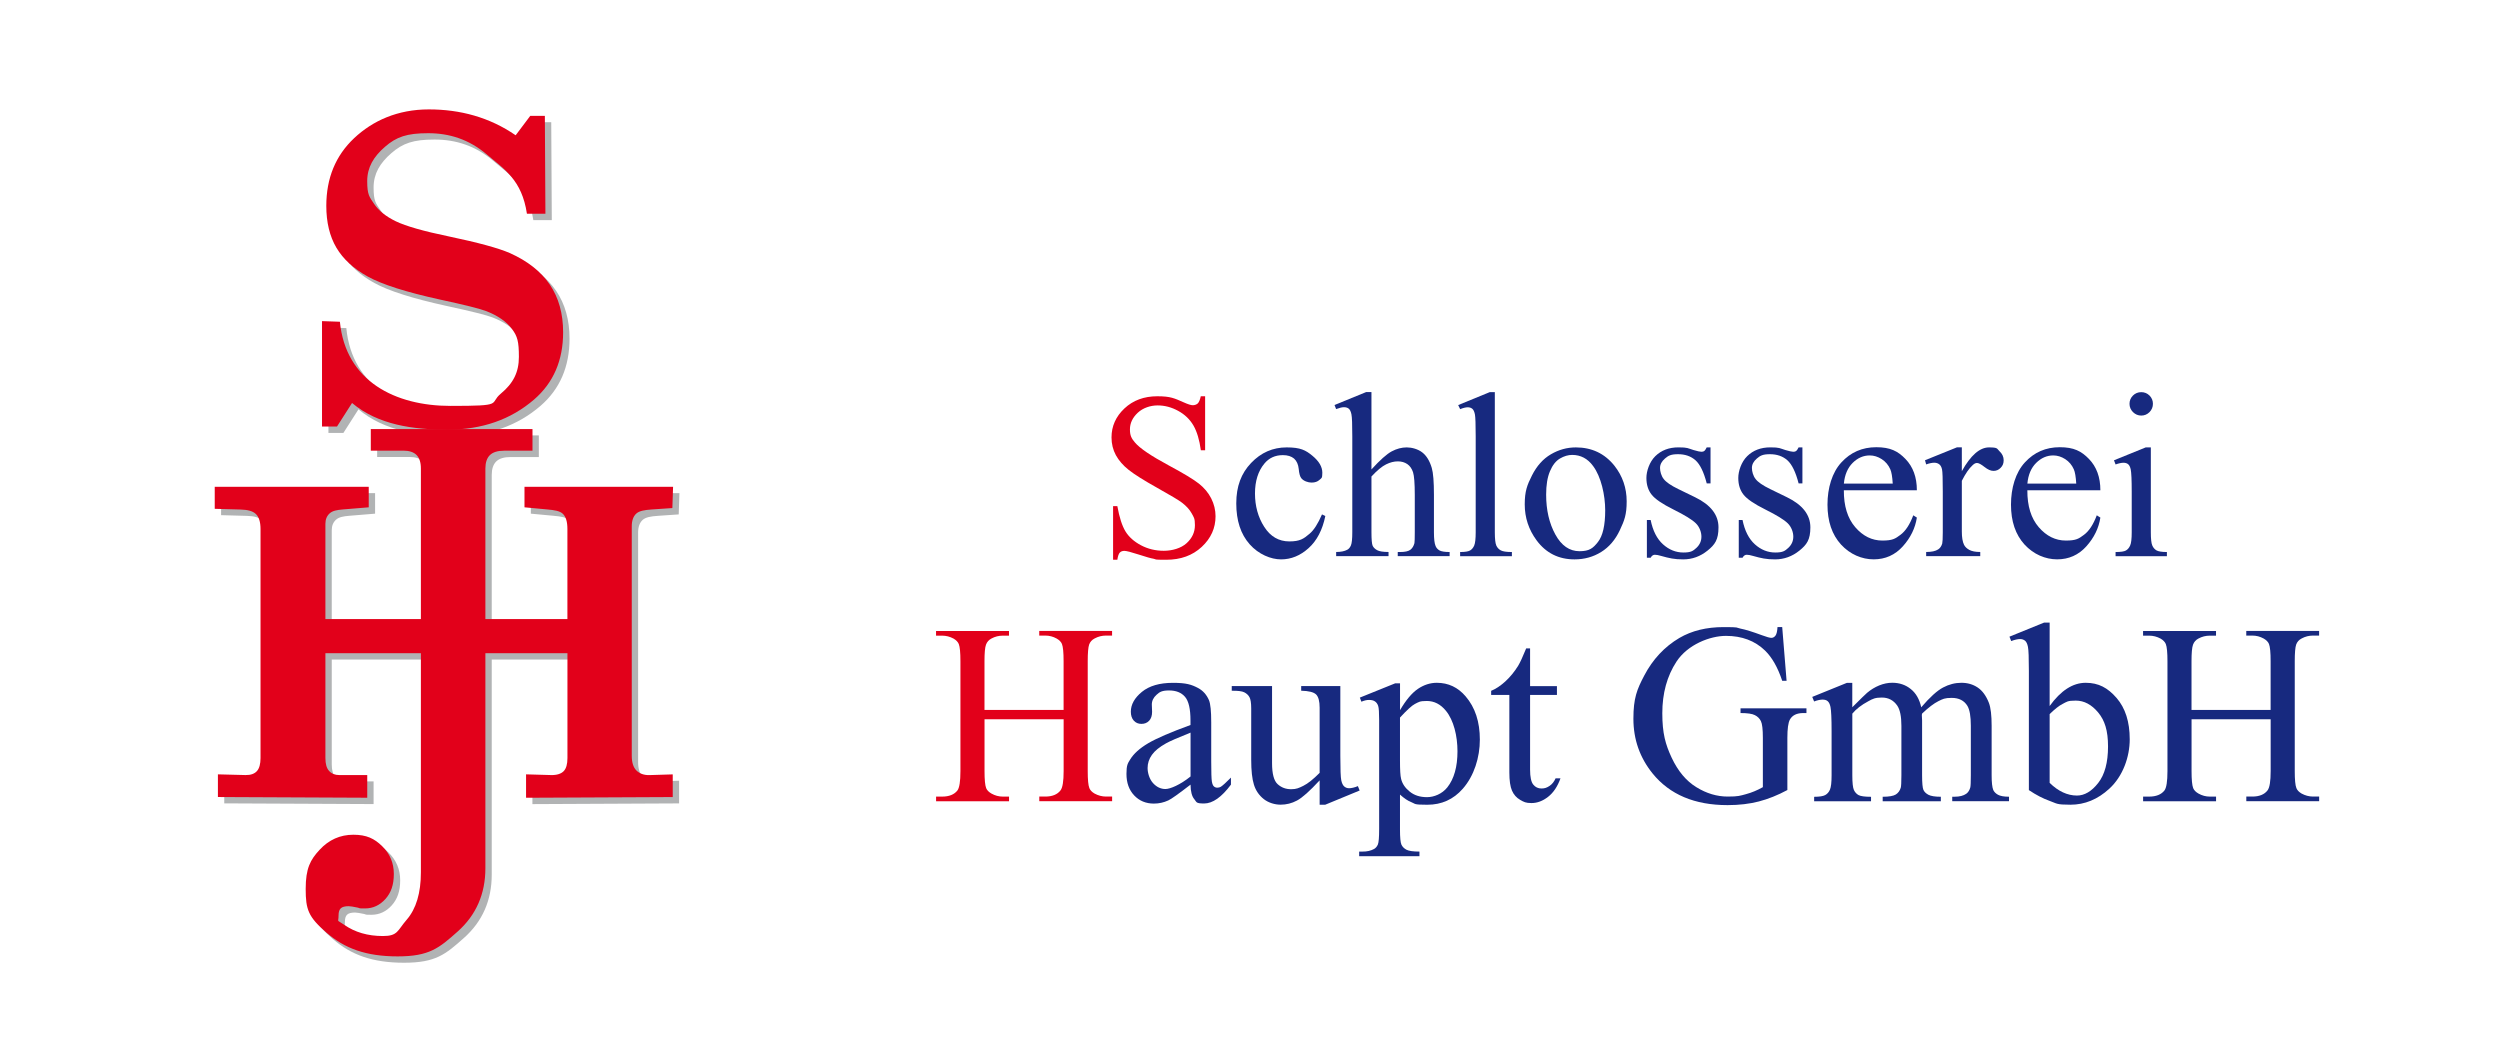 <svg xmlns="http://www.w3.org/2000/svg" viewBox="0 0 6693.1 2834.6"><defs><style>      .cls-1 {        fill: #b1b3b4;      }      .cls-1, .cls-2 {        fill-rule: evenodd;      }      .cls-3 {        fill: #17297f;      }      .cls-2, .cls-4 {        fill: #e2001a;      }    </style></defs><g><g id="Ebene_1"><g><path class="cls-1" d="M591.9,1320.3h412.3v54.9l-69.3,5.7c-15.7,1.3-27.5,3.5-35.2,10.4-7.8,7-11.5,16.3-11.5,28.2v254.9h647.9v-241.3c0-19.4-4.1-33-12.4-40.7s-22.2-9.7-41.5-11.5l-61-5.7v-54.9h397.8l-1.9,56.9-55.4,3.8c-19.3,1.3-33.2,3.7-41.2,11s-12.1,18.7-12.1,34.1v614.3c0,17.9,4.2,31.1,12.4,39.3s19.9,12.8,34.9,12.4l62.4-1.9v60.7l-392.7,1.9v-62.7l66.8,1.9c15.8.4,27.2-3.5,33.9-10.4,6.8-7,10.1-18.7,10.1-35.2v-280.7h-648v280.7c0,15.8,3.2,27.3,9.9,34.6,6.6,7.3,15.6,11,27,11h75.1v60.7l-399.8-1.9v-60.7l74,1.9c13.9.3,24.1-3.5,30.5-10.7,6.4-7.1,9.6-18.9,9.6-34.9v-613.1c0-19-4.2-32.5-12.7-40.4-8.4-7.9-22-11.3-40.7-11.8l-69.2-1.9v-58.8h0Z"></path><path class="cls-1" d="M1009.6,1165.7h433v57.9h-75.6c-17.6,0-30.4,4-38.4,11.8s-12.1,19.9-12.1,36v1070.2c0,68.5-24.7,125.2-74.2,169.3-49.8,44.4-75.9,66.6-160.6,66.6s-141.7-21.1-190.6-63.5c-48.8-42.3-55.7-61.8-55.7-117.1s12.4-77.9,37.2-104.7c24.7-26.8,54.9-40.4,90.4-40.4s56.1,10.2,77,30.5,31.4,45.2,31.4,74.5-7.5,50.2-22.5,67c-15.1,16.8-33.2,25.3-54.5,25.3s-11.5-.5-19.8-2.2c-11.3-2.3-19.4-3.8-24.1-3.8-10,0-17,1.8-21,5.5-4.2,3.9-6.1,10.3-6.1,18.7,0,21.3-6.9,10.2,14.8,25.4,28.8,20.2,63.5,30.3,103.9,30.3s38.5-14.6,63.8-43.8c25.2-29.1,37.9-71.4,37.9-126.7v-1081.2c0-16.5-4-28.6-11.8-36.3-7.8-7.7-19.6-11.5-34.9-11.5h-87.4v-57.9h0Z"></path><path class="cls-1" d="M1397.6,379.2l39.1-52h39.1l1.5,262.1h-49.5c-13.6-90.9-60.4-118.8-107.6-158.9-47.3-40.1-99.7-56.8-156.8-56.8s-85,9.8-115.6,36.4c-30.6,26.5-47.6,55-47.6,92s6.1,42.2,18.2,60.5c12.1,18.3,31.5,33.9,58.5,47,26.9,12.9,74.2,26.5,141.6,40.4,78.8,16.5,133.2,31.4,163.3,44.5,47.7,21.3,83.5,49.4,107.2,84.4,23.8,35.1,35.8,77.7,35.8,127.8,0,75.2-25.9,135.1-77.6,179.9-62.4,53.9-139.5,80.8-231.4,80.8s-186-12.4-256.1-71.4l-40.3,63.1h-40.1v-282.3l47.9,1.7c15.4,159.9,149,225.3,295.9,225.3s101.7-5.2,135-32.9c33.3-27.7,48.3-57.1,48.3-98.4s-3.9-55.1-18.5-74.6c-14.6-19.6-37.4-35.5-68.3-47.6-16.8-6.6-58.6-17-125.3-31.4-89.8-19.7-153.9-40.1-192.1-61.2-38.3-21.1-66.4-47-84.5-77.6-17.9-30.5-26.9-67.8-26.9-111.9,0-74,24.8-134.4,74.5-181.2,49.7-46.7,116.3-77,199.9-77s162.4,20.9,232.6,69.3"></path><path class="cls-2" d="M574.9,1303.3h412.3v54.9l-69.3,5.7c-15.7,1.3-27.5,3.5-35.2,10.4-7.8,7-11.5,16.3-11.5,28.2v254.9h647.9v-241.3c0-19.4-4.1-33-12.4-40.7s-22.2-9.7-41.5-11.5l-61-5.7v-54.9h397.8l-1.9,56.9-55.4,3.8c-19.3,1.3-33.2,3.7-41.2,11s-12.1,18.7-12.1,34.1v614.3c0,17.9,4.2,31.1,12.4,39.3s19.9,12.8,34.9,12.4l62.4-1.9v60.7l-392.7,1.9v-62.7l66.8,1.9c15.8.4,27.2-3.5,33.9-10.4,6.8-7,10.1-18.7,10.1-35.2v-280.7h-648v280.7c0,15.8,3.2,27.3,9.9,34.6,6.6,7.3,15.6,11,27,11h75.1v60.7l-399.8-1.9v-60.7l74,1.9c13.9.3,24.1-3.5,30.5-10.7,6.4-7.1,9.6-18.9,9.6-34.9v-613.1c0-19-4.2-32.5-12.7-40.4-8.4-7.9-22-11.3-40.7-11.8l-69.2-1.9v-58.8h0Z"></path><path class="cls-2" d="M992.6,1148.7h433v57.9h-75.6c-17.6,0-30.4,4-38.4,11.8s-12.1,19.9-12.1,36v1070.2c0,68.5-24.7,125.2-74.2,169.3-49.8,44.4-75.9,66.6-160.6,66.6s-141.7-21.1-190.6-63.5c-48.8-42.3-55.7-61.8-55.7-117.1s12.4-77.9,37.2-104.7c24.7-26.8,54.9-40.4,90.4-40.4s56.1,10.2,77,30.5,31.4,45.2,31.4,74.5-7.5,50.2-22.5,67c-15.1,16.8-33.2,25.3-54.5,25.3s-11.5-.5-19.8-2.2c-11.3-2.3-19.4-3.8-24.1-3.8-10,0-17,1.8-21,5.5-4.2,3.9-6.1,10.3-6.1,18.7,0,21.3-6.9,10.2,14.8,25.4,28.8,20.2,63.5,30.3,103.9,30.3s38.5-14.6,63.8-43.8c25.2-29.1,37.9-71.4,37.9-126.7v-1081.2c0-16.5-4-28.6-11.8-36.3-7.8-7.7-19.6-11.5-34.9-11.5h-87.4v-57.9h0Z"></path><path class="cls-2" d="M1380.5,362.2l39.1-52h39.1l1.5,262.1h-49.5c-13.6-90.9-60.4-118.8-107.6-158.9-47.3-40.1-99.7-56.8-156.8-56.8s-85,9.8-115.6,36.4c-30.6,26.5-47.6,55-47.6,92s6.1,42.2,18.2,60.5c12.1,18.3,31.5,33.9,58.5,47,26.9,12.9,74.2,26.5,141.6,40.4,78.8,16.5,133.2,31.4,163.3,44.5,47.7,21.3,83.5,49.4,107.2,84.4,23.8,35.1,35.7,77.7,35.7,127.8,0,75.2-25.9,135.1-77.6,179.9-62.4,53.9-139.5,80.8-231.4,80.8s-186-12.4-256.1-71.4l-40.3,63.1h-40.1v-282.3l47.9,1.7c15.4,159.9,149,225.3,295.9,225.3s101.7-5.2,135-32.9c33.3-27.7,48.3-57.1,48.3-98.4s-3.9-55.1-18.5-74.6c-14.6-19.6-37.4-35.5-68.3-47.6-16.8-6.6-58.6-17-125.3-31.4-89.8-19.7-153.9-40.1-192.1-61.2-38.3-21.1-66.4-47-84.5-77.6-17.9-30.5-26.9-67.8-26.9-111.9,0-74,24.8-134.4,74.5-181.2,49.7-46.7,116.3-77,199.9-77s162.4,20.9,232.6,69.3"></path></g><g><path class="cls-4" d="M3226.4,1060.7v144.8h-11.4c-3.8-27.8-10.4-50-19.9-66.4-9.6-16.5-23.3-29.6-41-39.2-17.7-9.7-35.9-14.5-54.9-14.5s-39.1,6.5-53.1,19.6-21,27.9-21,44.6,4.4,24.5,13.3,34.9c12.8,15.5,43.1,36,91.1,61.8,39.1,21,65.9,37.1,80.1,48.4,14.3,11.2,25.4,24.5,33.1,39.6,7.7,15.3,11.6,31.2,11.6,47.8,0,31.7-12.3,59-36.9,82-24.7,23-56.3,34.5-95,34.5s-23.6-.9-34.4-2.8c-6.3-.9-19.6-4.7-39.6-11.2s-32.8-9.8-38.2-9.8-9.2,1.6-12.2,4.6c-3,3.1-5.2,9.5-6.6,19.2h-11.4v-143.5h11.4c5.4,30,12.6,52.5,21.7,67.5,9.1,14.9,22.9,27.3,41.5,37.2,18.5,9.8,39,14.8,61.2,14.8s46.1-6.7,61-20.3c14.9-13.6,22.3-29.6,22.3-48.2s-2.8-20.7-8.4-31.2c-5.7-10.5-14.5-20.2-26.5-29.3-8-6.2-29.9-19.3-65.8-39.4-35.8-20-61.2-36-76.4-48s-26.6-25.2-34.5-39.5c-7.8-14.4-11.7-30.4-11.7-47.6,0-30,11.5-55.9,34.6-77.6,23.1-21.7,52.4-32.6,88-32.6s45.8,5.4,70.7,16.3c11.5,5.2,19.7,7.7,24.3,7.7s9.8-1.6,13.2-4.7c3.4-3.3,6.1-9.7,8.2-19.3h11.4l.2-.2Z"></path><path class="cls-3" d="M3548.2,1381.5c-7.6,37.3-22.6,66-44.8,86-22.2,20.1-46.8,30.1-73.8,30.1s-60.2-13.5-84-40.5c-23.9-27-35.8-63.3-35.8-109.3s13.3-80.6,39.7-108.3c26.5-27.8,58.2-41.7,95.2-41.7s50.7,7.4,68.6,22.1c17.9,14.6,26.9,29.9,26.9,45.8s-2.5,14.1-7.6,19c-5.1,4.8-12.1,7.3-21.2,7.3s-21.3-3.9-27.5-11.7c-3.5-4.3-5.8-12.6-6.9-24.8-1.2-12.1-5.4-21.4-12.5-27.8-7.3-6.1-17.2-9.2-29.9-9.2-20.7,0-37.2,7.6-49.7,22.8-16.7,20.2-25,46.9-25,80s8.2,63.6,24.9,89.4c16.5,25.8,38.9,38.8,67.1,38.8s38.3-6.9,54.3-20.7c11.4-9.5,22.3-26.7,33.1-51.6l9,4.3h-.1Z"></path><path class="cls-3" d="M3671.7,1049.9v206.9c22.8-25.1,40.9-41.2,54.3-48.4,13.4-7.1,26.8-10.6,40.2-10.6s29.8,4.4,41.4,13.3c11.5,8.9,20,22.8,25.6,41.7,3.9,13.2,5.8,37.2,5.8,72.2v100.1c0,17.8,1.5,30.1,4.4,36.7,2,5,5.5,8.9,10.4,11.8,5,2.8,14,4.3,27.2,4.3v11.1h-138.9v-11.1h6.4c13.2,0,22.3-2.1,27.5-6.1s8.7-9.9,10.8-17.7c.6-3.3.9-13,.9-29v-100.1c0-30.9-1.6-51.1-4.7-60.8-3.3-9.7-8.3-16.9-15.3-21.7-7.1-4.8-15.5-7.3-25.4-7.3s-20.6,2.6-31.4,8c-11,5.4-24,16.1-39.2,32.5v149.4c0,19.3,1.1,31.3,3.2,36,2.2,4.7,6.2,8.7,12.1,11.9,5.8,3.2,15.9,4.8,30.4,4.8v11.1h-140.2v-11.1c12.5,0,22.4-2,29.6-5.9,4.1-2.1,7.5-6,9.9-11.7,2.5-5.8,3.7-17.5,3.7-35.2v-256c0-32.4-.7-52.2-2.3-59.7-1.5-7.4-3.9-12.4-7.1-15.1-3.2-2.7-7.5-4-12.9-4s-11.3,1.6-21,5l-4.3-10.9,84.6-34.6h14.2v.2Z"></path><path class="cls-3" d="M4002,1049.9v375.2c0,17.7,1.4,29.4,3.9,35.2,2.5,5.7,6.5,10.1,11.9,13.1s15.3,4.5,29.9,4.5v11.1h-138.6v-11.1c13,0,21.8-1.4,26.5-4.1,4.7-2.6,8.5-7.1,11.2-13.3,2.6-6.1,4-17.9,4-35.4v-256.9c0-31.9-.7-51.5-2.1-58.8-1.5-7.3-3.8-12.3-7-15-3.3-2.7-7.3-4-12.2-4s-12.1,1.6-20.3,5l-5.3-10.9,84.3-34.6h13.8Z"></path><path class="cls-3" d="M4209.2,1217.9c-10.9,0-21.8,3.2-32.9,9.7-11,6.5-19.9,17.8-26.7,34.1-6.9,16.2-10.2,37.1-10.2,62.6,0,41.2,8.2,76.7,24.6,106.6,16.3,29.8,37.9,44.8,64.7,44.8s36.4-8.2,49.4-24.7c13-16.5,19.4-44.8,19.4-84.9s-10.8-89.8-32.5-118.6c-14.5-19.8-33.2-29.6-55.9-29.6M4218.8,1197.8c42.8,0,77.1,16.3,103.2,48.8,22,27.8,33,59.8,33,95.7s-6.1,51-18.2,76.9c-12.1,25.9-28.9,45.5-50.2,58.7s-45,19.7-71.1,19.7c-42.7,0-76.5-17-101.6-50.9-21.2-28.7-31.8-60.8-31.8-96.3s6.4-51.7,19.3-77.4c12.9-25.6,29.8-44.6,50.8-56.8,21-12.3,43.2-18.4,66.7-18.4h0Z"></path><path class="cls-3" d="M4579.5,1197.8v96.3h-10.2c-7.8-30.2-17.8-50.8-30-61.8-12.3-10.9-27.9-16.3-46.8-16.3s-26,3.8-34.9,11.5c-8.9,7.6-13.3,16-13.3,25.3s3.3,21.4,9.8,29.6c6.4,8.4,19.4,17.4,39,26.9l45,21.9c41.8,20.3,62.7,47.2,62.7,80.6s-9.7,46.4-29.2,62.2c-19.4,15.7-41.2,23.6-65.2,23.6s-37.1-3.1-59.3-9.3c-6.7-2-12.3-3.1-16.7-3.1s-8.4,2.6-11.2,8h-10.1v-101h10.1c5.8,28.8,16.9,50.5,33.1,65.1,16.2,14.6,34.5,21.9,54.6,21.9s25.8-4.1,34.8-12.4c9-8.4,13.4-18.4,13.4-30.1s-5-26.1-15-35.8c-9.9-9.7-29.8-21.9-59.8-36.8-29.8-14.8-49.3-28.1-58.6-40-9.3-11.8-13.9-26.6-13.9-44.5s8-42.8,23.9-58.4,36.6-23.5,61.9-23.5,24.7,2.4,40.5,7.2c10.5,3.1,17.5,4.6,21,4.6s5.9-.7,7.8-2.2c1.8-1.5,4-4.6,6.4-9.6h10.2Z"></path><path class="cls-3" d="M4825.5,1197.8v96.3h-10.2c-7.8-30.2-17.8-50.8-30-61.8-12.3-10.9-27.9-16.3-46.8-16.3s-26,3.8-34.9,11.5c-8.9,7.6-13.3,16-13.3,25.3s3.3,21.4,9.8,29.6c6.4,8.4,19.4,17.4,39,26.9l45,21.9c41.8,20.3,62.7,47.2,62.7,80.6s-9.7,46.4-29.2,62.2c-19.4,15.7-41.2,23.6-65.2,23.6s-37.1-3.1-59.3-9.3c-6.7-2-12.3-3.1-16.7-3.1s-8.4,2.6-11.2,8h-10.1v-101h10.1c5.8,28.8,16.9,50.5,33.1,65.1,16.2,14.6,34.5,21.9,54.6,21.9s25.8-4.1,34.8-12.4c9-8.4,13.4-18.4,13.4-30.1s-5-26.1-15-35.8c-9.9-9.7-29.8-21.9-59.8-36.8-29.8-14.8-49.3-28.1-58.6-40-9.3-11.8-13.9-26.6-13.9-44.5s8-42.8,23.9-58.4c15.9-15.6,36.6-23.5,61.9-23.5s24.7,2.4,40.5,7.2c10.5,3.1,17.5,4.6,21,4.6s5.9-.7,7.8-2.2c1.8-1.5,4-4.6,6.4-9.6h10.2Z"></path><path class="cls-3" d="M4936.4,1294.7h130.9c-1.1-18.1-3.2-30.9-6.5-38.3-5.1-11.5-12.8-20.6-23-27.2-10.2-6.5-20.9-9.9-31.9-9.9-17.1,0-32.4,6.6-45.8,19.9s-21.4,31.8-23.6,55.4M4936.4,1312.6c-.2,42.1,9.9,74.9,30.6,98.9,20.6,23.8,44.8,35.7,72.5,35.7s34.7-5.1,48.4-15.3c13.7-10.1,25.1-27.6,34.4-52.3l9.6,6.1c-4.3,28.2-16.9,54-37.6,77-20.9,23.2-46.9,34.8-78.1,34.8s-63.1-13.2-87.3-39.6c-24.2-26.5-36.3-62.1-36.3-106.8s12.3-86.1,37.2-113.1c24.8-27.1,55.9-40.7,93.4-40.7s57.8,10.4,78.1,31.4c20.3,20.9,30.6,48.8,30.6,83.8h-195.5Z"></path><path class="cls-3" d="M5252.3,1197.8v63.7c23.6-42.5,48-63.7,72.8-63.7s20.7,3.5,28.1,10.3c7.4,7,11.1,15,11.1,23.9s-2.6,14.9-8,20.4c-5.4,5.6-11.7,8.3-19.2,8.3s-15.3-3.6-24.2-10.6c-9-7.1-15.6-10.6-19.9-10.6s-7.7,2-12,6.1c-9.3,8.4-18.9,22.3-28.7,41.7v135.5c0,15.6,1.9,27.5,5.8,35.5,2.7,5.6,7.5,10.2,14.2,13.9,6.9,3.7,16.5,5.6,29.3,5.6v11.1h-144.8v-11.1c14.4,0,25.2-2.3,32.1-6.9,5.2-3.3,8.7-8.5,10.9-15.7.9-3.6,1.5-13.5,1.5-30v-109.6c0-32.9-.6-52.5-2-58.8-1.3-6.2-3.8-10.9-7.4-13.7s-8.1-4.3-13.5-4.3-13.5,1.6-21.6,4.6l-3.1-11.2,85.6-34.6h13v.2Z"></path><path class="cls-3" d="M5427.7,1294.7h130.9c-1.1-18.1-3.2-30.9-6.5-38.3-5.1-11.5-12.8-20.6-23-27.2-10.2-6.5-20.9-9.9-31.9-9.9-17.1,0-32.4,6.6-45.8,19.9-13.5,13.3-21.4,31.8-23.6,55.4M5427.7,1312.6c-.2,42.1,9.9,74.9,30.6,98.9,20.6,23.8,44.8,35.7,72.5,35.7s34.7-5.1,48.4-15.3c13.7-10.1,25.1-27.6,34.4-52.3l9.6,6.1c-4.3,28.2-16.9,54-37.6,77-20.9,23.2-46.9,34.8-78.1,34.8s-63.1-13.2-87.3-39.6c-24.2-26.5-36.3-62.1-36.3-106.8s12.3-86.1,37.2-113.1c24.8-27.1,55.9-40.7,93.4-40.7s57.8,10.4,78.1,31.4c20.3,20.9,30.6,48.8,30.6,83.8h-195.5Z"></path><path class="cls-3" d="M5758.3,1197.8v227.3c0,17.7,1.3,29.4,3.9,35.3,2.5,5.9,6.3,10.2,11.4,13.2,5.1,2.8,14.3,4.3,27.7,4.3v11.1h-137.4v-11.1c13.8,0,23.1-1.4,27.7-4.1,4.7-2.6,8.5-7.1,11.3-13.3,2.8-6.1,4.2-17.9,4.2-35.4v-109.1c0-30.7-.9-50.5-2.7-59.5-1.5-6.6-3.8-11.2-6.9-13.7-3.1-2.6-7.3-3.9-12.6-3.9s-12.8,1.6-21,4.6l-4.3-11.2,85.2-34.6h13.6-.1ZM5732.7,1049.9c8.6,0,16,3.1,22.1,9.1,6,6.1,9.1,13.5,9.1,22.1s-3.1,16-9.1,22.2c-6.1,6.1-13.5,9.3-22.1,9.3s-16-3.2-22.2-9.3c-6.1-6.2-9.3-13.6-9.3-22.2s3.1-16,9.2-22.1c6-6,13.5-9.1,22.3-9.1Z"></path><path class="cls-4" d="M2635.7,1900.6h211.8v-130.5c0-23.3-1.5-38.7-4.4-46-2.3-5.6-7-10.4-14.1-14.5-9.6-5.4-19.9-8-30.6-8h-16.1v-12.5h195v12.5h-16.2c-10.7,0-20.9,2.5-30.5,7.7-7.2,3.6-12,9.1-14.7,16.3-2.5,7.3-3.8,22.1-3.8,44.5v294.2c0,23.1,1.4,38.3,4.4,45.7,2.2,5.6,6.8,10.4,13.8,14.5,9.9,5.4,20.2,8.1,30.9,8.1h16.2v12.4h-195v-12.4h16.1c18.6,0,32.2-5.5,40.7-16.5,5.6-7.1,8.4-24.4,8.4-51.7v-138.8h-211.8v138.8c0,23.1,1.5,38.3,4.4,45.7,2.3,5.6,7,10.4,14.2,14.5,9.6,5.4,19.7,8.1,30.5,8.1h16.5v12.4h-195.3v-12.4h16.1c18.8,0,32.5-5.5,41.1-16.5,5.3-7.1,8-24.4,8-51.7v-294.2c0-23.3-1.5-38.7-4.4-46-2.3-5.6-6.9-10.4-13.8-14.5-9.9-5.4-20.2-8-31-8h-16.1v-12.5h195.3v12.5h-16.5c-10.8,0-20.9,2.5-30.5,7.7-7,3.6-11.8,9.1-14.5,16.3-2.8,7.3-4.1,22.1-4.1,44.5v130.5-.2Z"></path><path class="cls-3" d="M3187.4,2078.8v-117.4c-33.8,13.5-55.7,23.1-65.5,28.6-17.8,9.9-30.4,20.2-38,31-7.7,10.8-11.5,22.5-11.5,35.3s4.8,29.5,14.5,40.2c9.6,10.6,20.8,15.9,33.3,15.9s39.5-11.2,67.2-33.6M3187.4,2100.6c-31.6,24.4-51.4,38.6-59.6,42.3-12,5.6-24.9,8.5-38.6,8.5-21.3,0-38.9-7.3-52.7-21.9s-20.7-33.7-20.7-57.5,3.3-28,10.1-39c9.2-15.1,25.1-29.5,47.8-43,22.7-13.4,60.6-29.7,113.5-49v-12.2c0-30.6-4.8-51.8-14.6-63.2-9.8-11.4-24-17.1-42.6-17.1s-25.4,3.8-33.6,11.5c-8.5,7.6-12.7,16.3-12.7,26.2l.7,19.5c0,10.3-2.6,18.2-7.9,23.9-5.3,5.6-12.2,8.4-20.7,8.4s-15.1-2.9-20.4-8.7c-5.3-5.9-7.9-13.8-7.9-23.9,0-19.3,9.9-36.9,29.6-53.1,19.7-16.1,47.4-24.2,83.1-24.2s49.7,4.6,67.2,13.8c13.2,7,22.9,17.9,29.3,32.7,4,9.6,6,29.3,6,59.1v104.5c0,29.4.6,47.4,1.7,54,1.1,6.5,3,11,5.5,13.2,2.6,2.3,5.6,3.4,9,3.4s6.8-.8,9.4-2.4c4.7-2.9,13.8-11.1,27.2-24.6v18.8c-25,33.6-49,50.5-71.9,50.5s-19.6-3.8-26.2-11.5c-6.5-7.6-9.9-20.7-10.1-39h0Z"></path><path class="cls-3" d="M3588.4,1837v186.6c0,35.7.8,57.5,2.5,65.4,1.7,8,4.4,13.5,8,16.6,3.8,3.2,8,4.7,13,4.7s14.8-1.8,23.5-5.7l4.7,11.8-92.1,38h-15v-65.2c-26.5,28.7-46.7,46.7-60.6,54-13.9,7.5-28.6,11.1-43.9,11.1s-32.2-4.9-45-14.9c-12.6-10-21.5-22.8-26.4-38.6-4.9-15.7-7.3-37.9-7.3-66.6v-137.5c0-14.6-1.6-24.7-4.7-30.3-3.1-5.6-7.8-9.9-14-13-6.1-3-17.3-4.4-33.4-4.1v-12.5h107.9v206.1c0,28.7,5,47.5,15,56.5,10,9.1,22,13.5,36.1,13.5s20.5-3.1,32.7-9.1c12.3-6.1,26.7-17.7,43.6-34.7v-174.5c0-17.4-3.2-29.3-9.6-35.5-6.4-6.1-19.6-9.4-39.8-9.9v-12.5h104.9v.3Z"></path><path class="cls-3" d="M3748.1,1921.1v115c0,24.9.9,41.2,3,49.1,3.1,13,10.8,24.3,23.1,34.2,12.2,9.9,27.5,14.8,46.2,14.8s40.5-8.7,54.4-26.2c18.1-22.8,27.2-55.1,27.2-96.5s-10.2-83.3-30.9-108.5c-14.3-17.6-31.4-26.3-51.1-26.3s-21.5,2.8-32,8c-8,4.1-21.3,16.2-39.9,36.4M3640.5,1867.7l94.8-38.3h12.9v71.9c15.8-27.1,31.8-46.1,47.8-57,16.1-10.8,32.9-16.3,50.6-16.3,31,0,56.7,12.2,77.3,36.4,25.4,29.6,38,68,38,115.7s-15.3,97-45.8,131.7c-25,28.5-56.7,42.7-94.8,42.7s-30.9-2.3-43-7c-9-3.4-19-10.1-30.2-20.2v93.7c0,21.1,1.3,34.4,3.8,40.2,2.6,5.7,7.1,10.3,13.5,13.7,6.3,3.3,17.9,5,34.8,5v12.4h-161.4v-12.4h8.5c12.3.2,22.8-2.2,31.6-7.1,4.2-2.4,7.6-6.4,10-11.9,2.3-5.5,3.4-19.4,3.4-41.8v-291.2c0-19.9-.8-32.6-2.6-38s-4.7-9.4-8.6-12c-3.9-2.8-9.2-4-15.9-4s-12.2,1.5-20.5,4.7l-4-10.8h-.2Z"></path><path class="cls-3" d="M4096.4,1735.9v101.1h71.9v23.5h-71.9v199.8c0,20,2.9,33.4,8.6,40.3,5.6,7,13,10.4,21.9,10.4s14.6-2.3,21.6-6.9c6.9-4.6,12.3-11.4,16.2-20.3h13.1c-7.9,21.9-18.9,38.4-33.3,49.6s-29.1,16.6-44.4,16.6-20.4-2.9-30.3-8.6c-9.9-5.7-17.1-13.9-21.8-24.6-4.7-10.6-7.1-27-7.1-49.2v-207.1h-48.7v-11c12.3-4.9,24.9-13.3,37.8-25,12.9-11.8,24.4-25.8,34.4-41.9,5.2-8.5,12.4-24.1,21.6-46.7h10.4Z"></path><path class="cls-3" d="M4771.4,1678.8l11.7,143.8h-11.7c-11.9-35.8-27.3-62.8-46.1-81-27.1-26.2-62-39.2-104.5-39.2s-102.2,22.9-132.4,68.8c-25.4,38.8-38,84.9-38,138.5s8.4,83.2,25.1,119c16.9,35.9,38.9,62.2,66.1,78.8,27.2,16.8,55.2,25.1,83.9,25.1s33-2.2,48.8-6.4c15.7-4.2,30.8-10.6,45.3-18.8v-131.8c0-22.8-1.7-37.8-5.2-44.9-3.4-7-8.8-12.4-16.2-16.1-7.2-3.8-20.1-5.6-38.4-5.6v-12.7h176.5v12.7h-8.4c-17.6,0-29.5,5.9-36,17.6-4.5,8.3-6.7,24.7-6.7,49v139.5c-25.8,13.9-51.3,24.1-76.3,30.6-25.1,6.5-53,9.8-83.8,9.8-88,0-154.9-28.2-200.7-84.7-34.3-42.5-51.4-91.2-51.4-146.6s9.6-78.5,28.9-115.3c22.8-43.7,54.3-77.3,94.1-100.9,33.4-19.5,72.9-29.1,118.3-29.1s31.7,1.3,45.3,4c13.5,2.6,32.7,8.6,57.6,17.8,12.5,4.7,21,7,25.2,7s7.9-2,10.9-5.9,4.8-11.6,5.5-22.9h12.6Z"></path><path class="cls-3" d="M4958.9,1893.6c22.5-22.5,35.7-35.3,39.7-38.7,10.1-8.6,21-15.1,32.6-19.9,11.7-4.7,23.2-7.1,34.7-7.1,19.3,0,35.9,5.6,49.8,16.9,13.9,11.1,23.2,27.4,27.9,48.8,23.1-27,42.6-44.6,58.5-53,15.8-8.4,32.2-12.6,49-12.6s30.9,4.2,43.6,12.6c12.6,8.4,22.6,22.1,30.1,41.2,4.9,13,7.3,33.4,7.3,61.2v132.5c0,19.3,1.5,32.5,4.4,39.6,2.3,4.9,6.4,9.2,12.5,12.6s15.8,5.3,29.6,5.3v12h-152v-12h6.4c13.2,0,23.5-2.6,31-7.8,5.2-3.6,8.8-9.3,11-17.1.9-3.8,1.4-14.7,1.4-32.6v-132.5c0-25.1-3-42.8-9.1-53.1-8.7-14.3-22.7-21.5-42-21.5s-23.9,3-35.8,8.8c-12,6-26.5,17-43.6,33.2l-.7,3.7.7,14.5v147c0,21,1.3,34.1,3.6,39.2,2.4,5.2,6.8,9.5,13.3,13,6.4,3.4,17.6,5.3,33.3,5.3v12h-155.7v-12c17.1,0,28.8-2.1,35.2-6.1,6.3-4,10.8-10.1,13.2-18.1,1.1-3.9,1.7-14.9,1.7-33.3v-132.5c0-25.1-3.7-43.1-11.1-54-9.9-14.3-23.6-21.6-41.3-21.6s-24.1,3.2-36,9.8c-18.6,9.9-32.9,21-43,33.3v165.1c0,20.1,1.5,33.3,4.2,39.2,2.8,6.1,7,10.7,12.4,13.7,5.5,3,16.6,4.6,33.5,4.6v12h-152.3v-12c14.1,0,24-1.6,29.6-4.6,5.5-3,9.9-7.8,12.7-14.5,2.9-6.7,4.4-19.4,4.4-38.4v-117.7c0-33.8-1-55.7-3-65.5-1.6-7.5-4.1-12.5-7.5-15.3-3.3-2.9-7.9-4.2-13.8-4.2s-13.8,1.7-22.5,5l-5-12.2,92.7-37.6h14.5v65.6-.2Z"></path><path class="cls-3" d="M5487.4,1911.7v184.2c11.4,11.2,23.2,19.7,35.5,25.4,12.2,5.7,24.7,8.6,37.5,8.6,20.3,0,39.4-11.2,56.9-33.6,17.6-22.4,26.4-55,26.4-97.8s-8.8-69.8-26.4-91c-17.6-21.1-37.5-31.8-60-31.8s-23.8,3.1-35.6,9.1c-9,4.5-20.4,13.5-34.3,27M5487.4,1890.2c29.8-41.4,62-62.2,96.5-62.2s59.1,13.5,82.6,40.5c23.5,27.1,35.3,63.9,35.3,110.8s-18.1,98.7-54.5,132.1c-31.1,28.7-65.9,43-104.2,43s-36.1-3.2-54.6-9.8c-18.5-6.5-37.4-16.3-56.7-29.3v-319c0-35-.8-56.5-2.5-64.6-1.6-8-4.2-13.5-7.8-16.4-3.7-3-8.1-4.4-13.5-4.4s-14.1,1.7-23.5,5.4l-4.7-11.8,92.5-37.6h15.1v223.2h0Z"></path><path class="cls-3" d="M5867.2,1900.6h211.8v-130.5c0-23.3-1.5-38.7-4.4-46-2.3-5.6-7-10.4-14.1-14.5-9.6-5.4-19.9-8-30.6-8h-16.1v-12.5h195v12.5h-16.2c-10.7,0-20.9,2.5-30.5,7.7-7.2,3.6-12,9.1-14.7,16.3-2.5,7.3-3.8,22.1-3.8,44.5v294.2c0,23.1,1.4,38.3,4.4,45.7,2.2,5.6,6.8,10.4,13.8,14.5,9.9,5.4,20.2,8.1,30.9,8.1h16.2v12.4h-195v-12.4h16.1c18.6,0,32.2-5.5,40.7-16.5,5.6-7.1,8.4-24.4,8.4-51.7v-138.8h-211.8v138.8c0,23.1,1.5,38.3,4.4,45.7,2.3,5.6,7,10.4,14.2,14.5,9.6,5.4,19.7,8.1,30.5,8.1h16.5v12.4h-195.3v-12.4h16.1c18.8,0,32.5-5.5,41.1-16.5,5.3-7.1,8-24.4,8-51.7v-294.2c0-23.3-1.5-38.7-4.4-46-2.3-5.6-6.9-10.4-13.8-14.5-9.9-5.4-20.2-8-31-8h-16.1v-12.5h195.3v12.5h-16.5c-10.8,0-20.9,2.5-30.5,7.7-7,3.6-11.8,9.1-14.5,16.3-2.8,7.3-4.1,22.1-4.1,44.5v130.5-.2Z"></path></g></g></g></svg>
